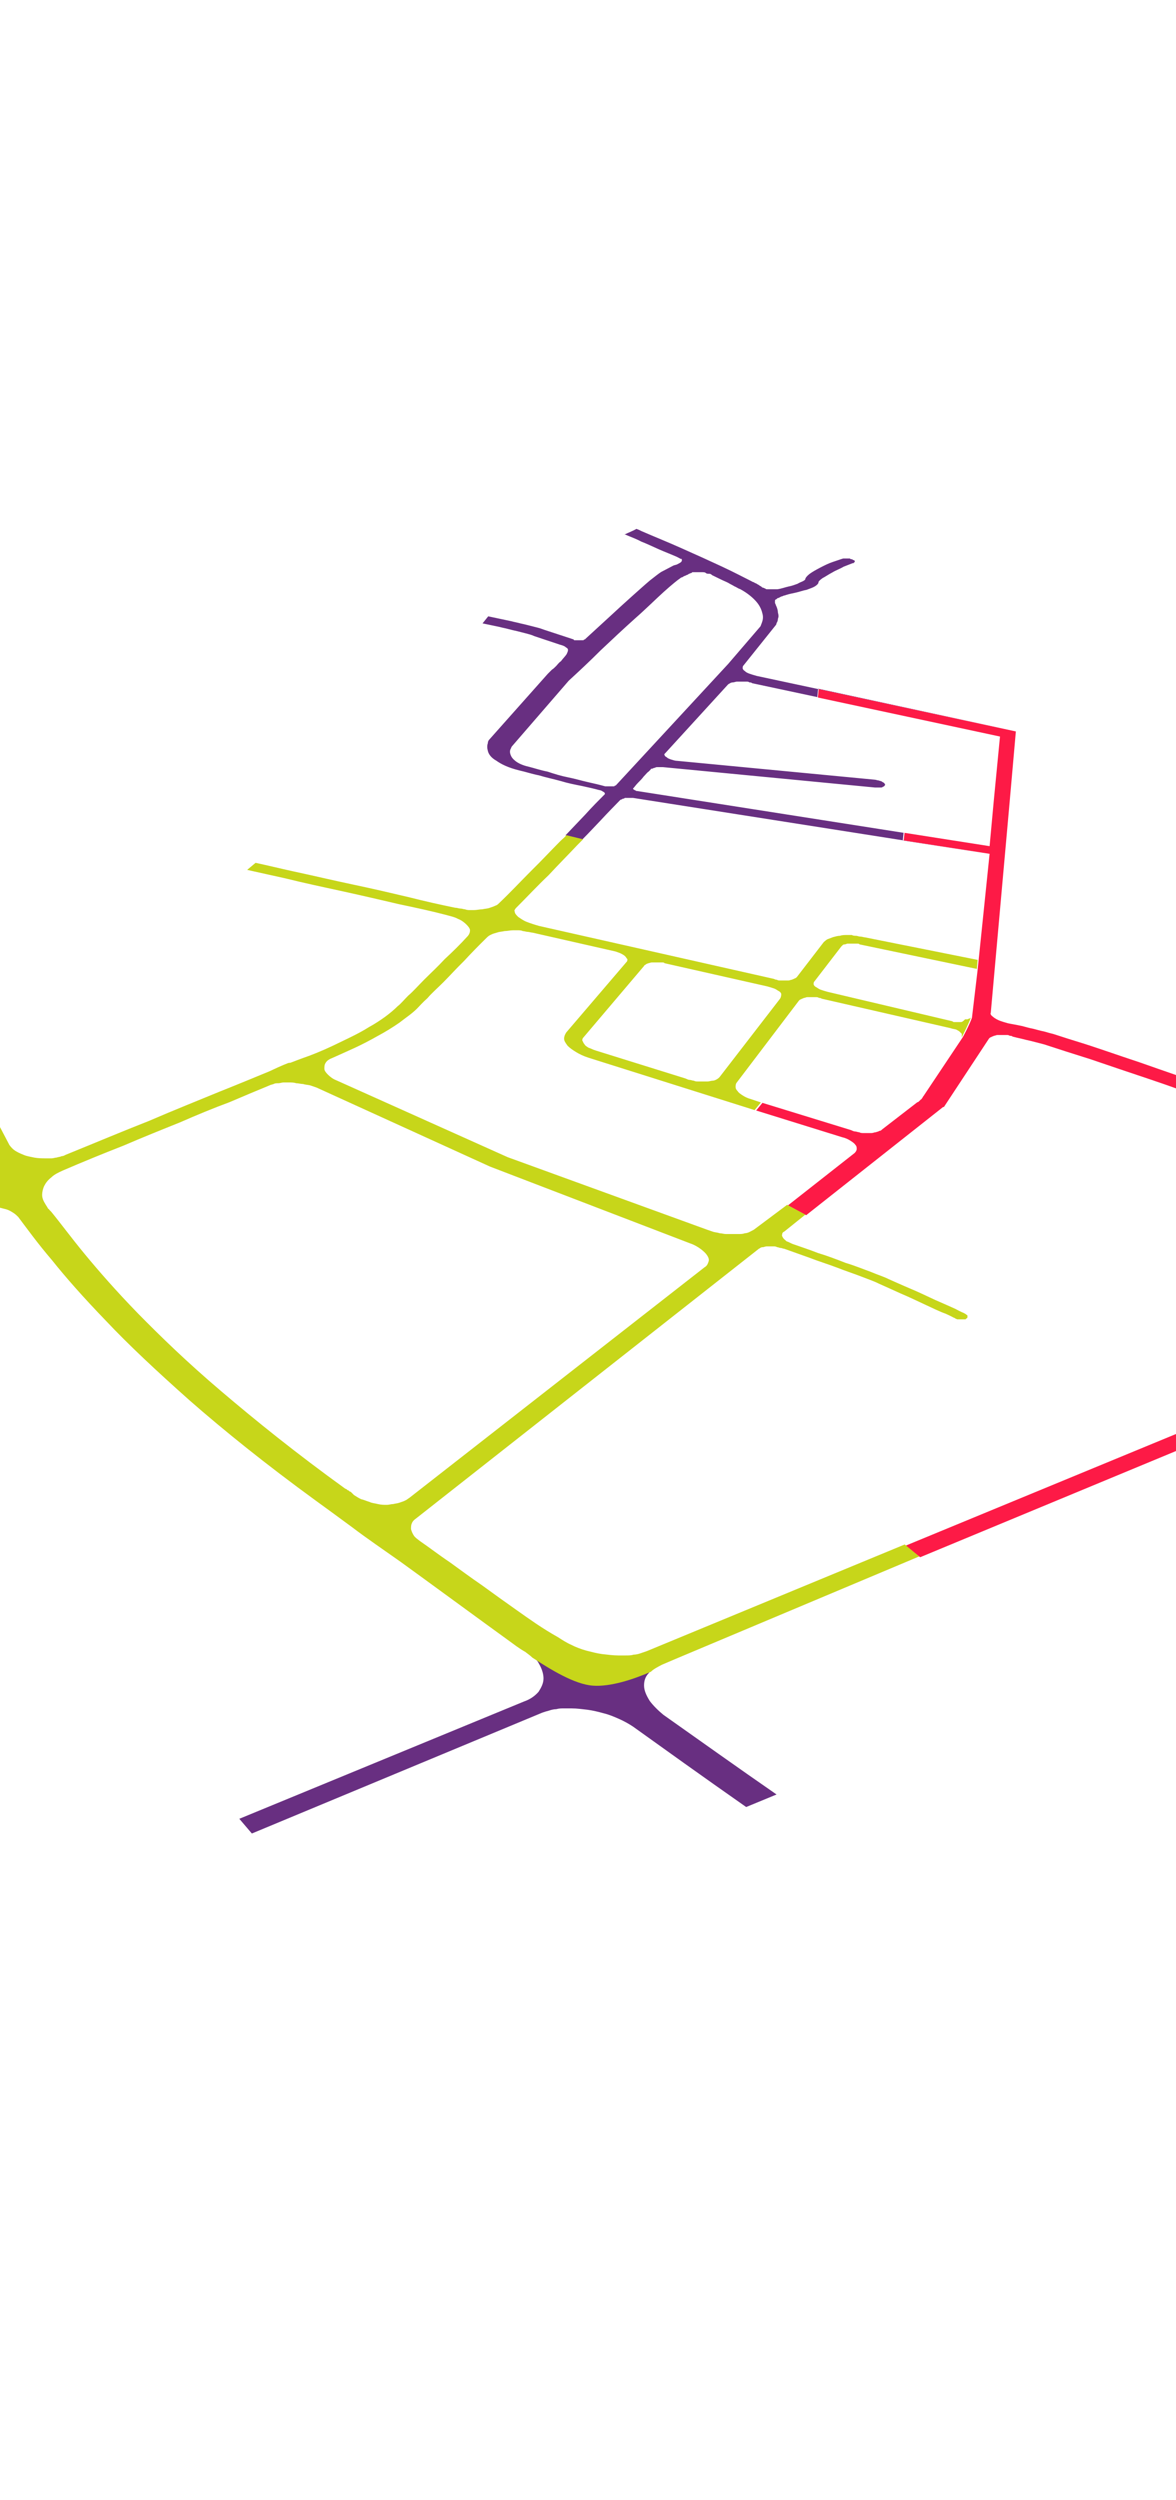 <?xml version="1.0" encoding="utf-8"?>
<!-- Generator: Adobe Illustrator 24.0.3, SVG Export Plug-In . SVG Version: 6.00 Build 0)  -->
<svg version="1.1" id="Ebene_1" xmlns="http://www.w3.org/2000/svg" xmlns:xlink="http://www.w3.org/1999/xlink" x="0px" y="0px"
	 viewBox="0 0 600 1275" style="enable-background:new 0 0 600 1275;" xml:space="preserve">
<style type="text/css">
	.st0{clip-path:url(#SVGID_2_);}
	.st1{fill:#682F81;}
	.st2{fill:#FD1A46;}
	.st3{fill:#C7D61A;}
</style>
<g>
	<defs>
		<rect id="SVGID_1_" y="1.4" width="600" height="1273.6"/>
	</defs>
	<clipPath id="SVGID_2_">
		<use xlink:href="#SVGID_1_"  style="overflow:visible;"/>
	</clipPath>
	<g class="st0">
		<g>
			<polygon class="st1" points="259.4,835.4 259.4,835.7 259.4,835.7 			"/>
			<path class="st1" d="M288.5,426l8.6,2.1c3.6-3.6,6.8-7.1,9.6-10c3.6-3.9,6.8-7.1,9.6-10c0,0,0.4-0.4,0.7-0.4
				c0.4,0,0.7-0.4,0.7-0.4c0.4,0,0.7,0,1.1-0.4c0.4,0,0.7,0,1.4,0c0.4,0,0.4,0,0.7,0c0.4,0,0.4,0,0.7,0c0.4,0,0.4,0,0.7,0
				c0.4,0,0.4,0,0.7,0l181.4,28.5l-43.8-6.8l0.4-3.9l43.4,6.8l-179.2-28.1c-0.4,0-0.7,0-1.1-0.4c-0.4,0-0.7-0.4-0.7-0.4
				c-0.4,0-0.4-0.4-0.4-0.4v-0.1c0.7-0.7,1.4-1.8,2.5-2.9c1.1-1.1,2.1-2.1,2.9-3.2c1.1-1.1,1.8-2.1,2.5-2.5c0.7-0.7,1.1-1.1,1.1-1.1
				c0-0.4,0.4-0.4,0.7-0.4s0.7-0.4,1.1-0.4c0.4,0,0.7-0.4,1.4-0.4c0.4,0,1.1,0,1.4,0h0.4h0.4h0.4h0.4l108.2,10.4h0.4h0.4h0.4h0.4
				c0.7,0,1.1,0,1.4,0c0.4,0,0.7,0,1.1-0.4c0.4,0,0.7-0.4,0.7-0.4s0.4-0.4,0.4-0.7c0-0.3-0.4-0.4-0.4-0.7c-0.4-0.4-0.7-0.4-1.1-0.7
				c-0.4-0.4-1.1-0.4-1.8-0.7c-0.7,0-1.4-0.4-2.1-0.4l-100.7-9.6c-1.1,0-2.1-0.4-3.2-0.7c-1.1-0.4-1.8-0.7-2.1-1.1
				c-0.7-0.4-1.1-0.7-1.1-1.1c-0.4-0.4,0-0.7,0.4-1.1l31.9-34.9c0.4-0.4,0.7-0.4,1.1-0.7c0.4-0.3,1.1-0.4,1.4-0.4
				c0.7,0,1.4-0.4,2.1-0.4c0.7,0,1.4,0,2.1,0c0.4,0,1.1,0,1.4,0c0.4,0,1.1,0,1.4,0c0.4,0,1.1,0,1.4,0.4c0.4,0,1.1,0,1.4,0.4
				l33.3,7.1l0.4-4.3l100.7,21.7l-132-28.2c-1.4-0.4-2.5-0.7-3.6-1.1c-1.1-0.4-1.8-0.7-2.5-1.4c-0.7-0.4-1.1-1.1-1.1-1.4
				c0-0.3,0-1.1,0.4-1.4l16.5-20.6c0,0,0.4-0.4,0.4-1.1c0.4-0.4,0.7-1.4,0.7-2.1c0.4-1.1,0.4-1.8,0-3.2c0-1.1-0.4-2.5-1.1-3.9
				c0-0.4-0.4-0.7-0.4-1.1c0-0.4,0-0.7,0-1.1c0-0.4,0.4-0.7,0.7-0.7c0.4-0.4,0.7-0.7,1.1-0.7s0.7-0.4,0.7-0.4c0.4,0,0.7-0.4,1.1-0.4
				c0.4,0,0.7-0.4,1.1-0.4s1.1-0.4,1.4-0.4c1.1-0.4,2.9-0.7,4.6-1.1c1.8-0.4,3.6-1.1,5.4-1.4c1.8-0.7,3.2-1.1,4.3-1.8
				c1.1-0.7,1.8-1.4,1.8-2.1c0-0.4,0.7-1.1,2.1-2.1c1.4-0.7,2.9-1.8,5-2.9c1.8-1.1,3.9-1.8,5.7-2.9c1.8-0.7,3.6-1.4,4.6-1.8
				c0.4,0,0.7,0,0.7-0.4c0.4,0,0.4-0.4,0.4-0.4v-0.4c0,0-0.4-0.4-0.7-0.4c-0.4,0-0.4-0.4-0.7-0.4c-0.4,0-0.7,0-1.1-0.4
				c-0.4,0-0.7,0-1.1,0c-0.4,0-0.7,0-1.1,0h-0.4H431h-0.4h-0.4c-1.4,0.4-3.2,1.1-5.4,1.8c-2.1,0.7-4.3,1.8-6.4,2.9
				c-2.1,1.1-3.9,2.1-5.4,3.2c-1.4,1.1-2.1,2.1-2.1,2.5s-0.4,0.7-1.1,1.1s-1.8,0.7-2.9,1.4c-1.1,0.4-2.9,1.1-4.6,1.4
				c-1.8,0.4-3.6,1.1-5.7,1.4c-0.4,0-0.4,0-0.7,0c-0.4,0-0.4,0-0.7,0s-0.4,0-0.7,0c-0.4,0-0.4,0-0.7,0h-0.4h-0.4h-0.4h0
				c-0.4,0-0.7,0-1.1,0s-0.7,0-1.1-0.4c-0.4,0-0.7-0.4-1.1-0.4s-0.7-0.4-0.7-0.4c-0.4-0.4-0.7-0.4-1.1-0.7c-0.4-0.4-0.7-0.4-1.1-0.7
				c-0.4-0.3-0.7-0.4-1.4-0.7c-0.4-0.4-1.1-0.4-1.4-0.7c-3.6-1.8-8.9-4.6-15.1-7.5s-13.3-6.1-20.5-9.3c-7.1-3.2-14.4-6.1-20.8-8.9
				c-0.7-0.4-1.4-0.7-2.5-1.1c-1.8,1.1-3.9,1.8-6.1,2.9h0.4c2.5,1.1,5.4,2.1,8.2,3.6c2.9,1.1,5.7,2.5,8.9,3.9
				c3.2,1.4,6.1,2.5,9.3,3.9c0.7,0.4,1.4,0.7,2.1,1.1c0-0.4,0.4,0,0.4,0.4s0,0.7-0.4,1.1c-0.4,0.4-1.1,0.7-1.8,1.1
				c-0.7,0.4-1.4,0.4-2.1,0.7c-0.7,0.4-1.4,0.7-2.1,1.1s-1.4,0.7-2.1,1.1s-1.4,0.7-2.1,1.1c-1.1,0.7-2.9,2.1-5.7,4.3
				c-2.5,2.1-5.7,5-9.3,8.2c-3.6,3.2-7.5,6.8-11.4,10.4s-8.2,7.5-12.1,11.1l-0.4,0.4c-0.4,0-0.4,0-0.7,0.4c-0.4,0-0.7,0-0.7,0
				c-0.4,0-0.7,0-1.1,0c-0.4,0-0.7,0-0.7,0c-0.4,0-0.7,0-1.1,0s-0.7,0-0.7,0c-0.4,0-0.7,0-0.7-0.4l-14-4.6c-1.4-0.4-2.9-1.1-4.3-1.4
				c-1.4-0.4-2.9-0.7-4.3-1.1s-2.9-0.7-4.6-1.1c-1.4-0.4-3.2-0.7-4.6-1.1l-11.8-2.5l-2.9,3.6l8.6,1.8c1.4,0.4,3.2,0.7,4.6,1.1
				s2.9,0.7,4.6,1.1c1.4,0.4,2.9,0.7,4.3,1.1c1.4,0.4,2.9,0.7,4.3,1.4l12.9,4.3c1.4,0.4,2.5,0.7,3.2,1.4c0.7,0.4,1.1,0.7,1.1,1.4
				s-0.4,1.4-0.7,2.1c-0.7,1.1-1.8,2.1-2.9,3.6c-1.1,0.7-1.8,1.8-2.5,2.5s-1.4,1.4-2.1,1.8c-0.7,0.7-1.1,1.1-1.4,1.4
				c-0.4,0.4-0.7,0.7-0.7,0.7l-29.9,33.6c0,0-0.7,0.7-0.7,1.8c-0.4,1.1-0.4,2.5,0,3.9c0.4,1.8,1.8,3.6,4.3,5c2.5,1.8,6.1,3.6,11.8,5
				c3.2,0.7,6.4,1.8,10,2.5c3.6,1.1,7.1,1.8,11.1,2.9c3.6,1.1,7.1,1.8,10.7,2.5c3.2,0.7,6.4,1.4,8.9,2.1c0.7,0,1.1,0.4,1.4,0.4
				c0.4,0.4,0.7,0.4,1.1,0.7c0.4,0.4,0.4,0.4,0.4,0.7s0,0.4-0.4,0.7c-2.5,2.5-6.1,6.1-9.6,10 M306.4,331.7
				c5.7-5.4,11.8-11.1,17.6-16.3c5.7-5,10.7-10,14.7-13.6s7.1-6.1,8.2-6.8c0.4-0.4,1.1-0.7,1.4-0.7c0.4-0.4,1.1-0.7,1.4-0.7
				c0.4-0.4,1.1-0.4,1.4-0.7c0.4-0.4,1.1-0.4,1.4-0.7c0.4,0,0.4,0,0.7-0.4c0.4,0,0.7,0,1.1,0c0.4,0,0.7,0,1.1,0s0.7,0,1.1,0
				c0.7,0,1.1,0,1.8,0c0.7,0,1.4,0,1.8,0.4c0.4,0.4,1.1,0.4,1.8,0.4s1.1,0.4,1.4,0.7c1.4,0.7,2.9,1.4,4.3,2.1s2.5,1.1,3.9,1.8
				c1.1,0.7,2.1,1.1,3.2,1.8c1.1,0.4,1.8,1.1,2.9,1.4c3.9,2.1,6.8,4.6,8.6,6.8c1.8,2.2,2.5,4.3,2.9,6.1c0.4,1.8,0,3.2-0.4,4.3
				c-0.4,1.1-0.7,1.8-0.7,1.8l-16.5,19.2l-57,61.6l-0.4,0.4c-0.4,0-0.4,0-0.7,0.4c-0.4,0-0.4,0-0.7,0c-0.4,0-0.7,0-1.1,0
				c-0.4,0-0.4,0-0.7,0c-0.4,0-0.4,0-0.7,0c-0.4,0-0.4,0-0.7,0c-0.4,0-0.4,0-0.7,0c-2.5-0.7-5.4-1.4-8.6-2.1
				c-3.2-0.7-6.8-1.8-10.4-2.5c-3.6-0.7-7.1-1.8-10.4-2.9c-3.6-0.7-6.8-1.8-9.6-2.5c-3.2-0.7-5.4-1.8-6.8-2.9
				c-1.4-1.1-2.1-2.1-2.5-3.2c-0.4-1.1-0.4-2.1,0-2.9c0.4-0.7,0.4-1.1,0.7-1.4l29-33.5C295,342.7,300.7,337.4,306.4,331.7z"/>
			<path class="st1" d="M331.5,867.4c-1.8-2.9-2.9-5.4-2.9-7.9s0.7-4.6,2.5-6.4c0.4-0.7,0.7-1.1,1.4-1.4l0,0
				c-8.9,3.9-20.5,7.9-29.7,7.1c-9.3-0.7-21.5-7.9-30.8-14.3l0,0c1.4,1.4,2.5,2.9,3.2,4.3c1.4,2.5,2.1,5,2.1,7.1
				c0,2.5-1.1,4.6-2.5,6.8c-1.8,2.1-4.3,3.9-7.5,5l-145.2,59.8l6.4,7.5l148.1-61.6c1.1-0.4,2.1-0.7,3.6-1.1c1.1-0.4,2.5-0.7,3.6-0.7
				c1.4-0.4,2.5-0.4,3.9-0.4s2.9,0,3.9,0c2.9,0,5.4,0.4,8.2,0.7c2.9,0.4,5.7,1.1,8.2,1.8c2.9,0.7,5.4,1.8,7.9,2.9
				c2.5,1.1,5,2.5,7.1,3.9c15.5,11.1,34.7,24.9,57.7,41l15.5-6.4c-20.1-13.9-39-27.4-57.7-40.6C335.8,872.3,333.3,869.8,331.5,867.4
				z"/>
			<path class="st1" d="M270.6,843.1c-0.7-0.4-1.4-1.1-2.1-1.4C269.2,842.1,269.9,842.8,270.6,843.1z"/>
		</g>
		<path class="st2" d="M781.7,573.4c-15.1,1.4-31.5,3.2-48.1,4.6c-16.5,1.8-33.3,3.6-48.4,5c-0.4,0-0.4,0-0.7,0s-0.4,0-0.7,0
			s-0.4,0-0.7,0s-0.4,0-0.7,0c-1.4,0-3.2,0-5-0.4s-3.2-0.7-5-1.1c-1.4-0.4-3.2-1.1-4.6-1.8c-1.4-0.7-2.5-1.4-3.6-2.1
			c-1.4-1.1-2.5-2.1-3.9-3.2c-1.4-1.1-2.9-1.8-4.3-2.9c-1.4-1.1-3.2-1.8-4.6-2.9c-1.8-1.1-3.2-1.8-5-2.5
			c-6.4-3.2-16.5-7.1-28.3-11.4c-11.4-4.3-24.4-8.6-36.5-12.9c-11.8-3.9-23-7.9-31.2-10.4c-8.2-2.5-13.3-4.3-13.7-4.3
			c-1.8-0.4-3.6-1.1-5.4-1.4c-1.8-0.4-3.9-1.1-5.7-1.4c-1.8-0.4-3.9-1.1-5.7-1.4c-1.8-0.4-3.9-0.7-5.7-1.1c-1.4-0.4-2.5-0.7-3.6-1.1
			c-1.1-0.4-1.8-0.7-2.9-1.4c-0.7-0.4-1.4-1.1-1.8-1.4c-0.4-0.4-0.7-1.1-0.4-1.4l9.6-107.2l3.2-36.3l-100.6-21.6l-0.4,4.3l92.9,19.9
			l-3.2,33.1l-2.1,22.8l-43.4-6.8l-0.4,3.9l43.8,6.8l-6.1,59.1l-2.9,24.5c-1.1,3.2-4.6,10-5,10.4l-19.7,29.5
			c-0.4,0.4-0.4,0.7-0.7,1.1c-0.4,0.4-0.4,0.7-0.7,0.7c-0.4,0.4-0.7,0.7-0.7,0.7c-0.4,0.4-0.7,0.7-1.1,0.7l-18,13.9
			c-0.4,0.4-0.7,0.7-1.4,0.7c-0.4,0.4-1.1,0.4-1.8,0.7c-0.7,0-1.4,0.4-2.1,0.4c-0.7,0-1.4,0-2.1,0s-1.4,0-2.1,0s-1.4,0-2.1-0.4
			c-0.7,0-1.4-0.4-2.1-0.4s-1.4-0.4-2.1-0.7l-45.2-13.9l-3.2,3.9l43.8,13.6c1.8,0.4,3.2,1.1,4.3,1.8s2.1,1.4,2.5,2.1
			c0.7,0.7,0.7,1.4,0.7,2.1c0,0.7-0.4,1.4-1.1,2.1l-34,26.7l9.3,5l69.9-55.2h0.4l23-34.9c0.4-0.4,0.7-0.7,1.1-0.7
			c0.4-0.4,1.1-0.4,1.4-0.7c0.7,0,1.1-0.4,1.8-0.4c0.7,0,1.4,0,2.1,0c0.4,0,0.7,0,1.4,0c0.4,0,0.7,0,1.4,0c0.4,0,0.7,0,1.4,0.4
			c0.4,0,1.1,0,1.4,0.4c1.4,0.4,2.9,0.7,4.6,1.1c1.4,0.4,2.9,0.7,4.6,1.1c1.4,0.4,2.9,0.7,4.3,1.1s2.9,0.7,3.9,1.1
			c5.4,1.8,13.3,4.3,22.2,7.1c9.3,3.2,20.1,6.8,30.8,10.4c10.7,3.6,21.5,7.5,30.8,11.1c9.3,3.6,17.2,6.8,22.2,9.3
			c1.1,0.7,2.5,1.1,3.9,1.8s2.5,1.4,3.9,2.1c1.4,0.7,2.9,1.8,3.9,2.5c1.4,1.1,2.9,2.1,4.3,3.2c1.1,0.7,1.8,1.8,2.1,2.5
			c0.4,0.7,0.4,1.4,0,2.1c-0.4,0.7-1.1,1.4-2.1,1.8c-1.1,0.4-2.5,0.7-3.9,1.1c-2.9,0.4-5.4,0.7-8.2,1.1c-2.5,0.4-5,0.7-7.1,1.1
			c-2.1,0.4-4.3,0.7-6.4,0.7c-1.8,0.4-3.6,0.4-5.4,0.7c-10.4,1.4-10.9,3.2-16.6,6.1c-5.7,2.9-0.4,10.5-2.2,14.5
			c-1.8,3.9-0.3,6.3,1.1,10.6c1.4,4.3-6.9,7.2-2.9,11.2c1.4,1.4-3.4,3.3-1.7,5c1.8,1.8,3.6,3.9,5.7,6.1c2.1,2.1,4.3,4.3,6.8,6.4
			c2.5,2.1,4.6,4.6,7.1,7.1c2.9,2.5,5.4,5.4,8.2,7.9c2.9,2.5,5.4,5.4,7.9,7.9s5,5,7.5,7.5c2.1,2.5,4.3,4.6,6.4,6.8
			c3.2,3.6,5,6.8,5.7,9.3s0.7,4.6,0,6.4c-0.7,1.8-1.8,2.9-2.5,3.6c-1.1,0.7-1.8,1.1-1.8,1.1l-192.1,79.3l7.9,5.7l192.8-80
			c0,0,1.4-0.7,2.5-1.4c1.4-1.1,2.9-2.5,3.9-4.6c1.1-2.1,1.4-4.6,0.7-8.2c-0.7-3.2-2.9-7.1-7.1-11.8c-1.8-2.1-4.3-4.6-6.4-7.1
			c-2.5-2.5-5-5-7.5-7.5c-2.5-2.5-5.4-5.4-8.2-7.9c-2.9-2.5-5.4-5.4-8.2-7.9c-2.5-2.5-5-4.6-7.1-6.8c-2.1-2.1-4.6-4.3-6.4-6.4
			c-2.1-2.1-3.9-3.9-5.7-5.7c-1.8-1.8-3.2-3.6-4.6-5c-1.4-1.8,7.6-5.1,6.1-8.7c-1.8-3.2-1.1-6.8-0.7-10.8c0.4-3.9-10.8-7.3-6.2-10.4
			c4.6-3.2,12.1-6.1,23.7-7.5c2.1-0.4,4.6-0.7,7.5-1.1c2.9-0.4,6.1-0.7,9.3-1.1c3.6-0.4,7.1-0.7,11.1-1.4c3.9-0.4,8.2-1.1,12.5-1.4
			c0,0,0,0,0.4,0c0,0,0,0,0.4,0c0,0,0,0,0.4,0c0,0,0,0,0.4,0s0.4,0,0.7,0s0.4,0,0.7,0s0.4,0,0.7,0s0.4,0,0.4,0
			c17.2-1.8,37.2-3.9,57.7-6.1c20.1-2.1,40.9-4.3,59.1-6.1h0.4l0.7-6.4C789.6,572.6,785.7,573,781.7,573.4z"/>
		<path class="st3" d="M461.6,787.6L330,842c-1.1,0.4-2.1,0.7-3.2,1.1c-1.1,0.4-2.5,0.7-3.6,0.7c-1.1,0.4-2.5,0.4-3.9,0.4
			s-2.5,0-3.9,0c-2.5,0-5.4-0.4-8.2-0.7c-2.9-0.4-5.4-1.1-8.2-1.8c-2.5-0.7-5.4-1.8-7.5-2.9c-2.5-1.1-4.6-2.5-6.8-3.9
			c-8.2-4.6-14.7-9.3-20.8-13.6c-6.1-4.3-12.1-8.6-18-12.9c-5.7-3.9-11.1-7.9-16.5-11.8c-5.4-3.6-10.4-7.5-15.1-10.7
			c-1.4-1.1-2.5-1.8-3.2-2.9c-0.7-1.1-1.1-2.1-1.4-3.2c0-1.1,0-2.1,0.4-2.9c0.4-1.1,1.1-1.8,2.1-2.5l174.6-137.3
			c0.4-0.4,0.7-0.4,1.1-0.7c0.4-0.4,1.1-0.4,1.4-0.4c0.4,0,1.1-0.4,1.8-0.4c0.7,0,1.1,0,1.8,0s1.1,0,1.8,0c0.7,0,1.1,0,1.8,0.4
			c0.7,0,1.1,0.4,1.8,0.4s1.1,0.4,1.8,0.4c3.9,1.4,8.2,2.9,12.9,4.6c4.6,1.8,9.3,3.2,14,5c4.6,1.8,8.9,3.2,12.5,4.6
			c3.6,1.4,6.8,2.5,8.9,3.6c3.2,1.4,7.1,3.2,11.1,5c4.3,1.8,8.6,3.9,12.5,5.7s7.5,3.6,10.4,4.6c2.5,1.1,4.3,2.1,4.3,2.1
			c0.4,0,0.7,0.4,0.7,0.4c0.4,0,0.7,0.4,1.1,0.4c0.4,0,0.7,0,1.1,0s0.7,0,1.1,0c0.4,0,0.4,0,0.7,0c0.4,0,0.4,0,0.7,0
			c0.4,0,0.4,0,0.4,0s0.4,0,0.4-0.4c0.4,0,0.7-0.4,0.7-0.7c0-0.3,0-0.4,0-0.7c0-0.4-0.4-0.4-0.7-0.7c-0.4-0.4-0.7-0.4-1.1-0.7
			c0,0-1.8-0.7-4.3-2.1c-2.5-1.1-6.4-2.9-10.4-4.6c-3.9-1.8-8.2-3.9-12.5-5.7c-4.3-1.8-8.2-3.6-11.4-5c-2.1-1.1-5.4-2.1-8.9-3.6
			c-3.9-1.4-8.2-3.2-12.9-4.6c-4.6-1.8-9.3-3.6-14-5c-4.6-1.8-8.9-3.2-12.9-4.6c-1.1-0.4-2.1-1.1-3.2-1.4c-0.7-0.7-1.4-1.1-1.8-1.8
			c-0.4-0.7-0.7-1.1-0.4-1.8c0-0.7,0.4-1.1,1.1-1.4l10.7-8.6l-9.3-5l-17,12.7c-0.7,0.4-1.4,0.7-2.1,1.1c-0.7,0.4-1.8,0.7-2.5,0.7
			c-1.1,0.4-2.1,0.4-3.2,0.4c-1.1,0-2.1,0-3.2,0c-1.1,0-2.1,0-3.2,0c-1.1,0-2.1-0.4-3.2-0.4c-1.1-0.4-2.1-0.4-3.2-0.7
			c-1.1-0.4-2.1-0.7-3.2-1.1l-101.8-37l-87.4-39.2c-1.8-0.7-3.2-1.8-4.3-2.9s-1.8-2.1-1.8-2.9c0-1.4,0-2.1,0.7-3.2
			c0.7-1.1,1.8-1.8,3.6-2.5c3.2-1.4,7.1-3.2,11.1-5c3.9-1.8,7.9-3.9,11.8-6.1c3.9-2.1,7.5-4.3,11.1-6.8c3.2-2.5,6.4-4.6,8.9-7.1
			c1.1-1.1,2.9-3.2,5.4-5.4c2.1-2.5,5-5,8.2-8.2c3.2-3.2,6.4-6.8,10.4-10.7c3.6-3.9,7.5-7.9,11.8-12.1c0.7-0.7,1.4-1.1,2.1-1.4
			c0.7-0.4,1.8-0.7,3.2-1.1c1.1-0.4,2.5-0.4,3.6-0.7c1.4,0,2.9-0.4,4.3-0.4c0.7,0,1.4,0,2.5,0c0.7,0,1.8,0,2.5,0.4
			c0.7,0,1.8,0.4,2.5,0.4s1.8,0.4,2.5,0.4l42.3,9.6c1.1,0.4,2.1,0.7,2.9,1.1c0.7,0.4,1.4,0.7,2.1,1.4c0.4,0.4,0.7,1.1,1.1,1.4
			c0,0.4,0,1.1-0.4,1.4l-30.8,36c-0.7,1.1-1.1,2.1-1.1,3.2s0.7,2.1,1.8,3.6c1.1,1.1,2.5,2.1,4.3,3.2c1.8,1.1,3.9,2.1,6.4,2.9
			l84.7,26.7l3.2-3.9l-5.4-1.8c-1.4-0.4-2.9-1.1-3.9-1.8c-1.1-0.7-2.1-1.4-2.5-2.1c-0.7-0.7-1.1-1.4-1.1-2.1s0-1.4,0.4-2.1l31.9-42
			c0.4-0.4,0.7-0.7,1.1-0.7c0.4-0.4,1.1-0.4,1.4-0.7c0.7,0,1.1-0.4,1.8-0.4c0.7,0,1.4,0,2.1,0c0.4,0,0.7,0,1.1,0c0.4,0,0.7,0,1.4,0
			c0.4,0,0.7,0,1.4,0.4c0.4,0,0.7,0,1.4,0.4l65.6,15c1.1,0.4,1.8,0.4,2.9,0.7c0.7,0.4,1.4,0.7,1.8,1.1c0.4,0.4,0.7,0.7,1.1,1.1
			c0,1.1,0,1.4,0,1.8c0.7-1.4,3.6-7.1,4.6-10c-0.4,0-0.4,0.4-0.7,0.4c-0.4,0-0.7,0.4-1.1,0.4c-0.4,0-0.7,0-1.1,0
			c-1.4,1.4-1.8,1.4-2.1,1.4c-0.3,0-0.7,0-1.1,0s-0.7,0-1.1,0c-0.4,0-0.7,0-1.1,0c-0.4,0-0.7,0-1.1-0.4l-63.6-15
			c-1.4-0.4-2.5-0.7-3.6-1.1c-1.1-0.4-1.8-1.1-2.5-1.4c-0.7-0.4-1.1-1.1-1.1-1.4c0-0.4,0-1.1,0.4-1.4l13.7-17.8
			c0.4-0.4,0.4-0.4,0.7-0.7c0.4-0.4,0.7-0.4,1.1-0.4c0.4,0,1.1-0.4,1.4-0.4c0.7,0,1.1,0,1.8,0c0.4,0,0.7,0,1.1,0c0.4,0,0.7,0,1.1,0
			c0.4,0,0.7,0,1.1,0s0.7,0,1.1,0.4l59.8,12.5l0.4-4.6L441.3,478c-0.7,0-1.4-0.4-2.5-0.4c-0.7,0-1.4-0.4-2.1-0.4s-1.4,0-2.1-0.4
			c-0.7,0-1.4,0-2.1,0c-1.4,0-2.9,0-3.9,0.4c-1.1,0-2.5,0.4-3.6,0.7c-1.1,0.4-1.8,0.7-2.9,1.1c-0.7,0.4-1.4,1.1-1.8,1.4l-13.7,17.8
			c-0.4,0.4-0.7,0.7-1.1,0.7c-0.4,0.4-1.1,0.4-1.4,0.7c-0.7,0-1.1,0.4-1.8,0.4c-0.7,0-1.4,0-2.1,0c-0.4,0-0.7,0-1.1,0
			c-0.4,0-0.7,0-1.4,0c-0.4,0-0.7,0-1.4-0.4c-0.4,0-0.7,0-1.4-0.4l-119.8-27c-2.5-0.7-4.6-1.4-6.4-2.1s-3.2-1.8-4.3-2.5
			c-1.1-1.1-1.8-1.8-1.8-2.9c-0.4,0,0-1.1,1.1-2.1c5.4-5.4,10.7-11.1,16.2-16.3c5-5.4,10-10.4,14.7-15.4c1.1-1.1,1.8-1.8,2.9-2.9
			l-8.6-2.1c-0.7,1.1-1.8,1.8-2.9,2.9c-4.6,4.6-9.6,10-15.1,15.4c-5.4,5.4-10.7,11.1-16.2,16.3c-0.7,0.7-1.1,1.1-2.1,1.4
			c-0.7,0.4-1.8,0.7-2.9,1.1c-1.1,0.4-2.5,0.4-3.6,0.7c-1.4,0-2.9,0.4-4.3,0.4c-0.7,0-1.4,0-2.1,0c-0.7,0-1.4,0-2.5-0.4
			c-0.7,0-1.4-0.4-2.5-0.4c-0.7,0-1.4-0.4-2.5-0.4c-6.8-1.4-15.1-3.2-23.7-5.4c-8.9-2.1-18.3-4.3-28.3-6.4
			c-10-2.1-20.5-4.6-30.8-6.8c-6.4-1.4-12.5-2.9-19-4.3l-4.3,3.6c6.4,1.4,12.9,2.9,19.4,4.3c10,2.5,20.1,4.6,30.1,6.8
			c9.6,2.1,19,4.3,28,6.4c8.6,1.8,16.9,3.6,23.7,5.4c2.5,0.7,4.6,1.1,6.4,2.1c1.8,0.7,3.2,1.8,4.3,2.9s1.8,2.1,1.8,2.9
			c0,1.1-0.4,2.1-1.1,2.9c-3.9,4.3-7.9,8.2-11.8,11.8c-3.6,3.9-7.1,7.1-10.4,10.4s-5.7,6.1-8.2,8.2c-2.1,2.1-3.9,4.3-5.4,5.4
			c-3.6,3.6-8.9,7.5-14.7,10.7c-5.7,3.6-12.1,6.4-18,9.3c-6.1,2.9-11.4,5-15.5,6.4c-3.9,1.4-6.4,2.5-6.8,2.5h-0.4
			c-0.4,0-3.9,1.4-10,4.3c-6.1,2.5-14.7,6.1-25.5,10.4c-10.4,4.3-23,9.3-36.2,15c-13.3,5.2-27.5,11.2-42.3,17.2
			c-0.7,0.4-1.4,0.7-2.1,0.7c-0.7,0.4-1.8,0.4-2.5,0.7c-0.7,0-1.8,0.4-2.5,0.4s-1.8,0-2.9,0c-2.1,0-3.9,0-6.1-0.4
			c-1.8-0.4-3.9-0.7-5.4-1.4c-1.8-0.7-3.2-1.4-4.3-2.1c-1.1-0.7-2.1-1.8-2.9-2.9c-3.2-6.1-6.8-12.9-10.4-19.9
			c-3.6-6.8-7.1-14.3-10.7-21.3c-3.2-6.8-6.8-13.6-10-20.6c-4.6,0.4-8.9,1.1-13.7,1.4c0,0.4,0.4,0.7,0.4,1.1
			c3.9,8.6,8.2,17,12.1,25.6c4.3,8.6,8.2,16.7,12.1,24.5c3.9,7.8,7.5,15,11.1,21.7c0.7,1.1,0.7,2.1,0.7,3.2s-0.4,2.1-1.1,3.2
			c-0.7,1.1-1.4,2.1-2.5,2.9c-1.1,0.7-2.5,1.8-4.3,2.5c-7.5,3.2-14.7,6.1-21.2,8.9c-6.8,2.9-12.9,5.4-18.7,7.5
			c-5.7,2.1-10.4,4.3-14.7,6.1c-3.9,1.8-7.5,3.2-9.6,3.9c-3.9,1.4-8.2,3.9-13.7,7.1l4.6,6.8c6.4-3.9,11.8-7.1,16.5-8.9
			c2.1-0.7,5-2.1,8.2-3.6c3.6-1.4,7.5-3.2,12.5-5.4c4.6-2.1,10-4.3,15.8-6.4c5.7-2.5,11.8-5,18-7.5c0.7-0.4,1.1-0.4,1.8-0.7
			c0.7-0.4,1.4-0.4,2.1-0.4c0.7,0,1.4-0.4,2.1-0.4s1.4,0,2.1,0c1.4,0,2.9,0,4.6,0.4c1.4,0.4,2.9,0.7,4.3,1.1s2.5,1.1,3.6,1.8
			s1.8,1.4,2.5,2.1c4.6,6.1,10,13.6,17.2,22c7.1,8.9,16.2,19.2,27.6,31c11.4,12.1,25.5,25.3,42.7,40.6
			c17.6,15.4,38.7,32.4,64.1,50.9c5.4,3.9,11.8,8.6,19,13.9c7.1,5.4,15.5,11.1,24.4,17.4c8.9,6.4,45.9,33.5,54.8,39.9l0,0l0,0
			c2.9,2.1,5.7,4.3,8.9,6.1c1.4,1.1,2.5,1.8,3.6,2.9c9.3,6.1,21.5,13.6,30.8,14.3c8.9,0.7,20.8-3.2,29.7-7.1
			c1.4-1.4,3.6-2.5,5.7-3.6l6.8-2.9l0,0l0,0l124.4-52.3L461.6,787.6z M329.4,491.9c0.4-0.4,0.7-0.4,1.4-0.7c0.4,0,1.1-0.4,1.8-0.4
			c0.7,0,1.4,0,2.1,0c0.4,0,0.7,0,1.1,0c0.4,0,0.7,0,1.1,0c0.4,0,0.7,0,1.1,0s0.7,0,1.1,0.4l52.3,11.8c1.4,0.4,2.5,0.7,3.6,1.1
			c1.1,0.4,1.8,1.1,2.5,1.4c0.7,0.4,1.1,1.1,1.1,1.4c0,1.4-0.4,2.1-0.7,2.5l-30.8,39.9c-0.4,0.4-0.7,0.7-1.4,1.1s-1.4,0.7-2.1,0.7
			s-1.8,0.4-2.5,0.4c-1.1,0-1.8,0-2.9,0c-0.7,0-1.4,0-2.1,0s-1.4,0-2.1-0.4c-0.7,0-1.4-0.4-2.1-0.4c-0.7,0-1.4-0.4-2.1-0.7
			l-45.9-14.3c-1.4-0.4-2.5-1.1-3.6-1.4c-1.1-0.7-1.8-1.1-2.1-1.8c-0.7-0.7-0.7-1.4-1.1-1.8c0-0.7,0-1.1,0.7-1.8l30.8-36.3
			C328.7,492.2,329,492.2,329.4,491.9z M206.7,765.2c-0.7,0.4-1.8,0.7-2.9,1.1c-1.1,0.4-2.1,0.4-3.2,0.7c-1.1,0-2.1,0.4-3.2,0.4
			c-1.4,0-2.9,0-4.6-0.4c-1.4-0.4-2.9-0.4-4.3-1.1c-1.4-0.4-2.9-1.1-4.3-1.4c-1.4-0.7-2.5-1.4-3.6-2.1c-0.4-0.4-0.7-0.7-1.1-1.1
			c-0.4-0.4-0.7-0.7-1.1-0.7c-0.4-0.4-0.7-0.7-1.1-0.7c-0.4-0.4-0.7-0.7-1.1-0.7c-25.1-18.1-45.9-34.9-63.4-49.8
			c-17.2-14.6-30.8-27.8-42.3-39.5c-11.1-11.4-20.1-21.7-27.2-30.3c-7.1-8.6-12.5-16-17.2-21.7c-0.4-0.4-0.4-0.4-0.7-0.7
			c-0.4-0.4-0.4-0.7-0.7-0.7c-0.4-0.4-0.4-0.7-0.7-1.1c-0.3-0.4-0.4-0.7-0.7-1.1c-1.1-1.8-1.8-3.2-1.8-5c0-1.4,0.4-3.2,1.1-4.6
			c0.7-1.4,1.8-2.9,3.6-4.3c1.4-1.4,3.6-2.5,6.1-3.6c10-4.3,20.5-8.6,30.5-12.5c10-4.3,19.7-8.2,28.7-11.8
			c8.9-3.9,17.6-7.5,25.5-10.4c7.5-3.2,14.4-6.1,20.5-8.6c0.7-0.4,1.4-0.4,2.1-0.7c0.7-0.4,1.4-0.4,2.5-0.4c0.7,0,1.8-0.4,2.5-0.4
			c0.7,0,1.8,0,2.9,0s2.5,0,3.6,0.4c1.1,0,2.5,0.4,3.6,0.4c1.1,0.4,2.5,0.4,3.6,0.7c1.1,0.4,2.1,0.7,3.2,1.1l88.5,40.3l102.2,39.2
			c2.1,0.7,3.9,1.8,5.4,2.9c1.4,1.1,2.5,2.1,3.2,3.2c0.7,1.1,1.1,2.1,0.7,3.2c-0.4,1.1-0.7,2.1-2.1,2.9L208.9,763.8
			C208.2,764.2,207.5,764.9,206.7,765.2z"/>
	</g>
</g>
</svg>
